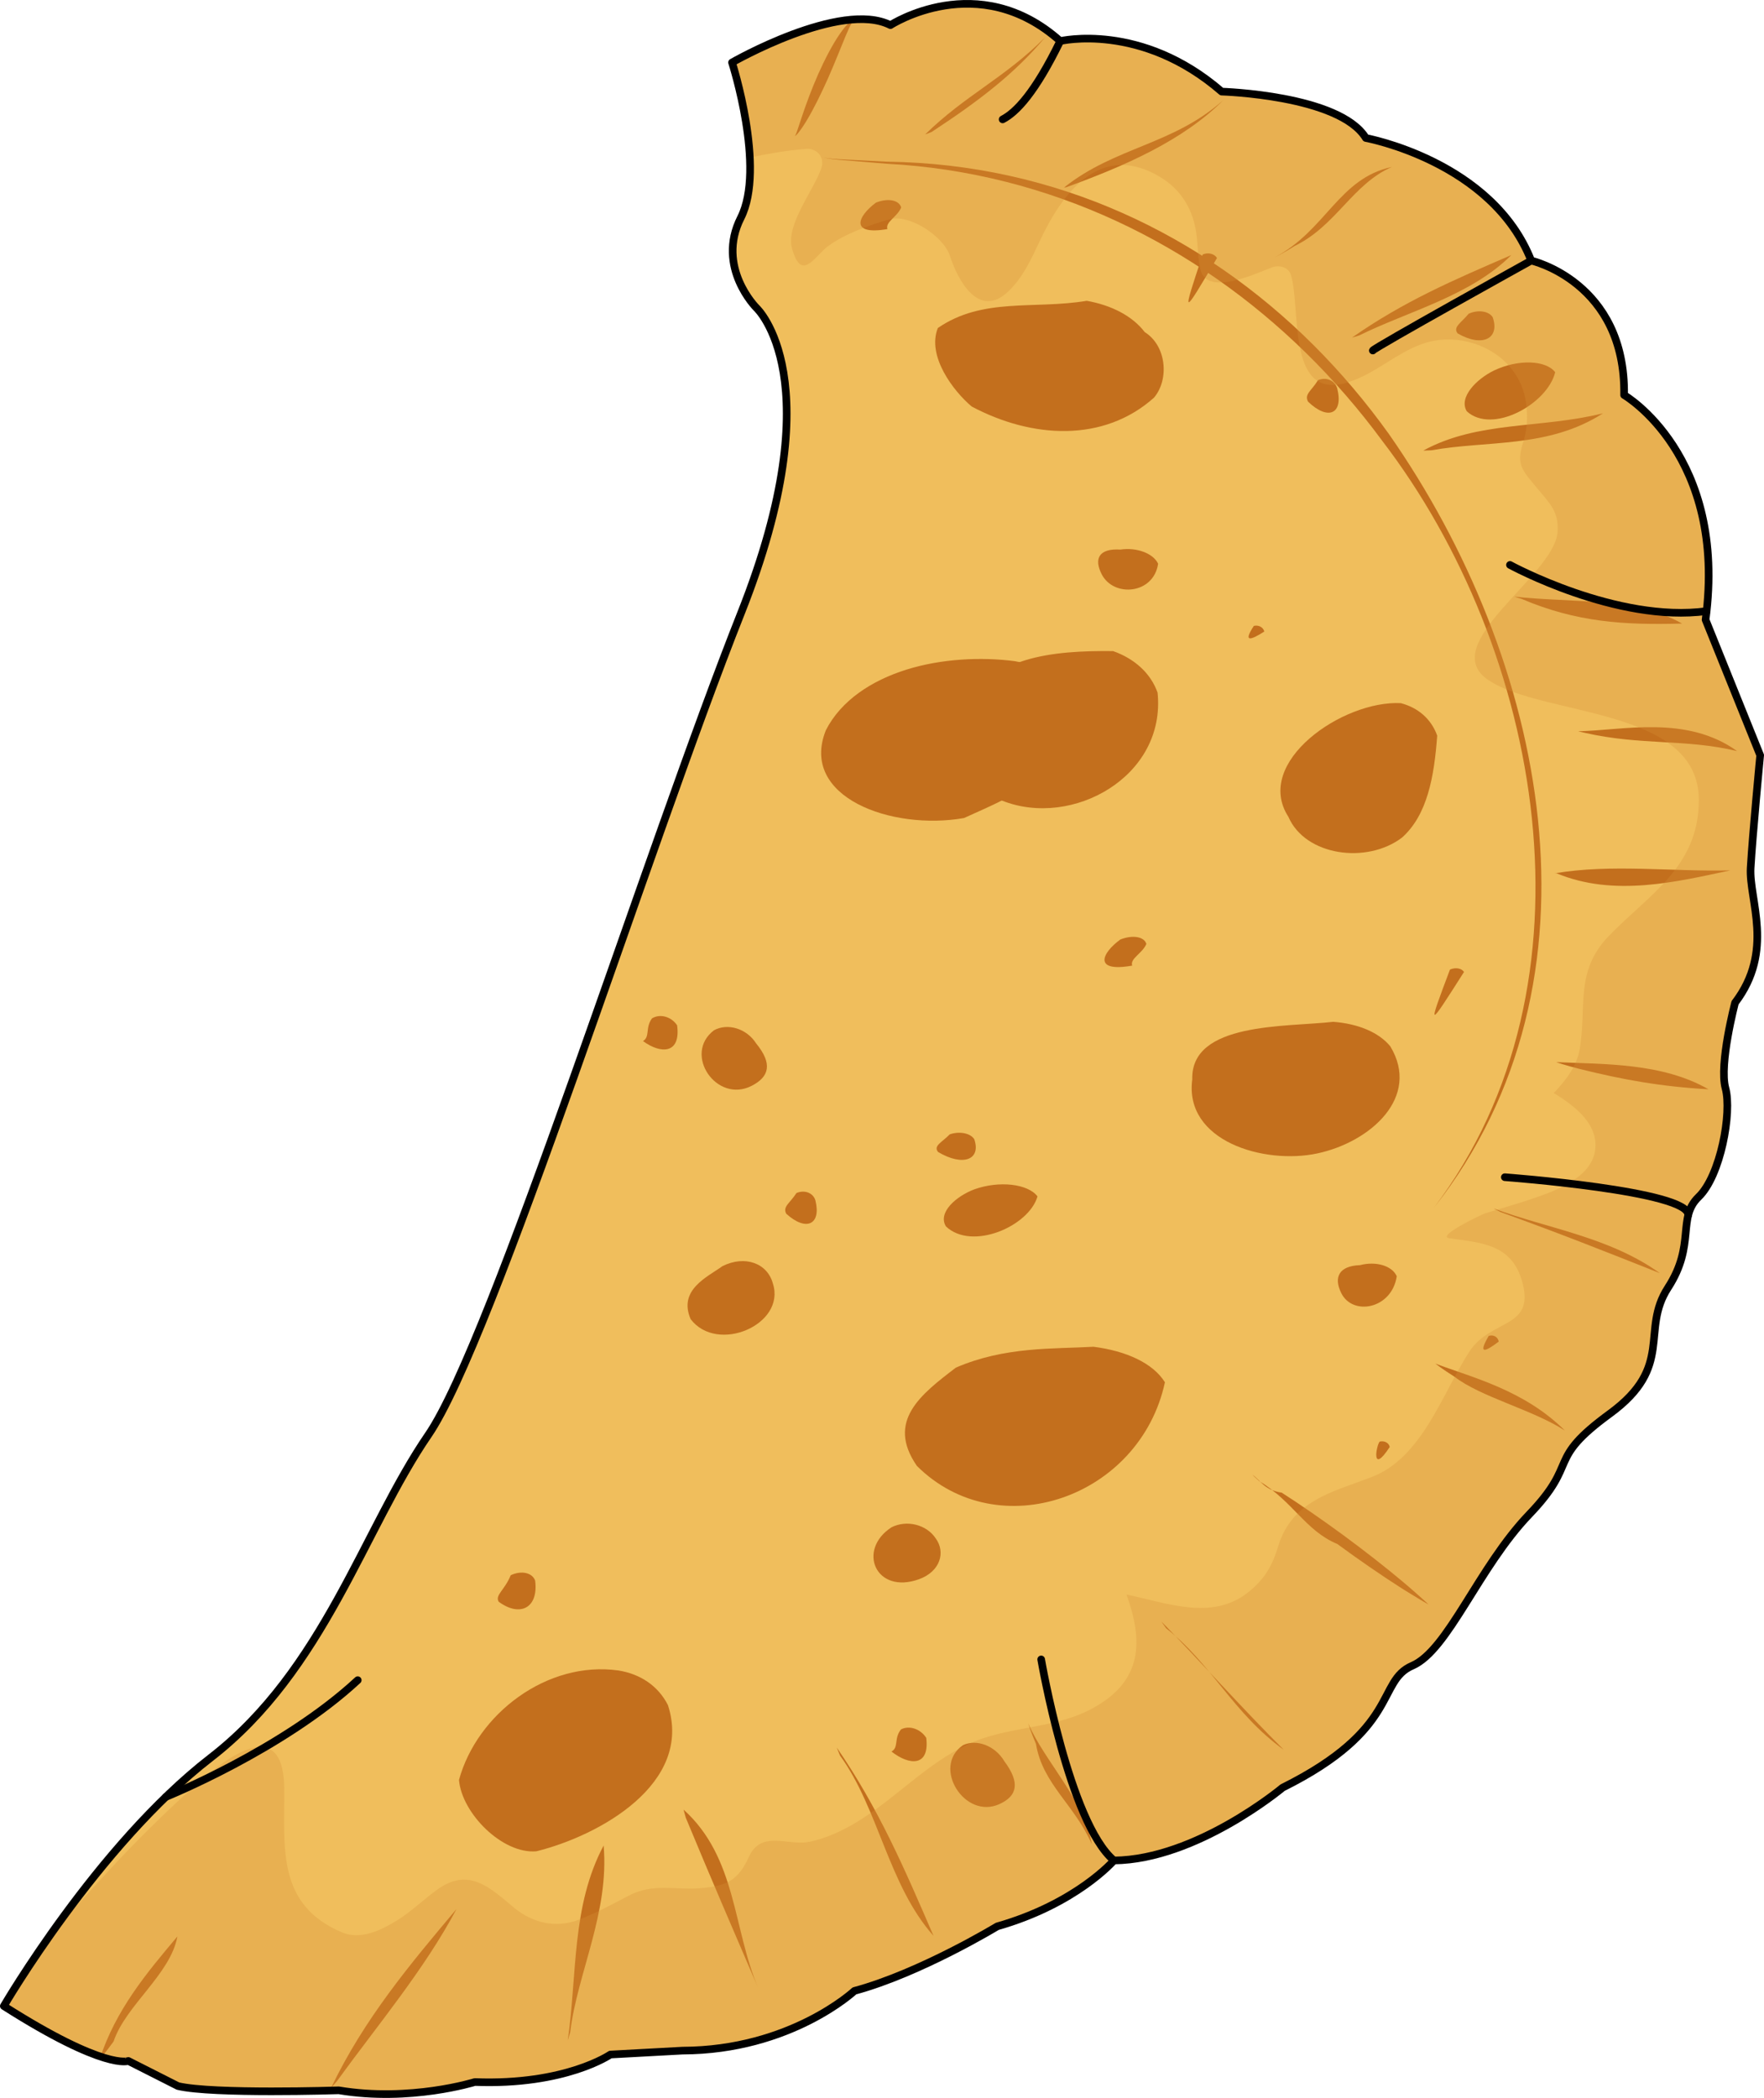 <?xml version="1.0" encoding="utf-8"?>
<!-- Generator: Adobe Illustrator 16.0.0, SVG Export Plug-In . SVG Version: 6.00 Build 0)  -->
<!DOCTYPE svg PUBLIC "-//W3C//DTD SVG 1.1//EN" "http://www.w3.org/Graphics/SVG/1.1/DTD/svg11.dtd">
<svg version="1.1" id="Layer_1" xmlns="http://www.w3.org/2000/svg" xmlns:xlink="http://www.w3.org/1999/xlink" x="0px" y="0px"
	 width="231.449px" height="275.228px" viewBox="0 0 231.449 275.228" enable-background="new 0 0 231.449 275.228"
	 xml:space="preserve">
<g>
	<g>
		<path fill="#F0BE5C" d="M0.5,263.178c0,0,12.277-21.075,27.156-32.586c14.88-11.511,20.107-30.055,28.544-42.347
			c8.435-12.291,28.82-77.071,41.013-107.778c12.192-30.707,2.045-40.068,2.045-40.068s-5.353-5.325-2.055-11.837
			c3.296-6.51-1.156-20.365-1.156-20.365s14.274-8.197,20.785-4.9c0,0,11.516-7.514,22.277,2.09c0,0,10.608-2.543,21.184,6.632
			c0,0,15.463,0.45,18.913,6.086c0,0,16.57,3.026,21.698,16.082c0,0,12.398,2.791,12.192,17.639c0,0,13.578,7.877,10.688,29.482
			l7.164,17.774c0,0-1.016,10.615-1.251,14.79c-0.235,4.172,3.154,10.851-2.042,17.675c0,0-2.126,8.041-1.259,11.23
			c0.868,3.188-0.645,11.476-3.521,14.243s-0.352,6.26-4.018,11.913c-3.668,5.652,0.884,10.304-7.628,16.523
			c-8.511,6.218-3.908,6.268-10.578,13.218c-6.673,6.949-10.631,17.818-15.352,19.855c-4.718,2.036-1.513,8.287-17.013,15.995
			c0,0-11.284,9.45-22.134,9.554c0,0-4.883,5.672-15.306,8.643c0,0-10.08,6.128-18.739,8.467c0,0-8.34,7.799-22.573,7.836
			l-9.447,0.514c0,0-5.878,4.064-17.783,3.605c0,0-8.521,2.659-17.851,1.088c0,0-16.563,0.533-21.106-0.559l-6.512-3.296
			C16.837,270.376,13.834,271.673,0.5,263.178z"/>
		<path fill="#F0BE5C" d="M0.5,263.178c0,0,12.277-21.075,27.156-32.586c14.88-11.511,20.107-30.055,28.544-42.347
			c8.435-12.291,28.82-77.071,41.013-107.778c12.192-30.707,2.045-40.068,2.045-40.068s-5.353-5.325-2.055-11.837
			c3.296-6.51-1.156-20.365-1.156-20.365s14.274-8.197,20.785-4.9c0,0,11.516-7.514,22.277,2.09c0,0,10.608-2.543,21.184,6.632
			c0,0,15.463,0.45,18.913,6.086c0,0,16.57,3.026,21.698,16.082c0,0,12.398,2.791,12.192,17.639c0,0,13.578,7.877,10.688,29.482
			l7.164,17.774c0,0-1.016,10.615-1.251,14.79c-0.235,4.172,3.154,10.851-2.042,17.675c0,0-2.126,8.041-1.259,11.23
			c0.868,3.188-0.645,11.476-3.521,14.243s-0.352,6.26-4.018,11.913c-3.668,5.652,0.884,10.304-7.628,16.523
			c-8.511,6.218-3.908,6.268-10.578,13.218c-6.673,6.949-10.631,17.818-15.352,19.855c-4.718,2.036-1.513,8.287-17.013,15.995
			c0,0-11.284,9.45-22.134,9.554c0,0-4.883,5.672-15.306,8.643c0,0-10.08,6.128-18.739,8.467c0,0-8.34,7.799-22.573,7.836
			l-9.447,0.514c0,0-5.878,4.064-17.783,3.605c0,0-8.521,2.659-17.851,1.088c0,0-16.563,0.533-21.106-0.559l-6.512-3.296
			C16.837,270.376,13.834,271.673,0.5,263.178z"/>
		<path fill="#C36F1D" d="M74.498,267.677c1.249-8.803,0.49-17.636,4.703-25.561c0.758,8.832-3.454,16.758-4.382,24.459
			C74.629,267.277,74.498,267.677,74.498,267.677z"/>
		<path fill="#C36F1D" d="M89.692,237.407c7,6.32,6.471,15.708,9.804,23.43c-3.333-7.722-6.11-14.157-9.518-22.37
			C89.784,237.799,89.692,237.407,89.692,237.407z"/>
		<path fill="#C36F1D" d="M109.795,229.273c5.469,7.964,8.802,15.686,12.69,24.694c-5.907-6.61-7.221-16.73-12.264-23.646
			C109.941,229.659,109.795,229.273,109.795,229.273z"/>
		<path fill="#C36F1D" d="M13.061,270.188c2.143-6.557,6.181-11.354,10.217-16.148c-0.907,4.972-6.787,9.036-8.376,13.782
			C13.857,269.28,13.061,270.188,13.061,270.188z"/>
		<path fill="#C36F1D" d="M134.909,226.1c2.059,4.824,7.408,10.148,8.344,15.851c-2.222-5.146-6.463-7.896-7.326-13.16
			C135.251,227.208,134.909,226.1,134.909,226.1z"/>
		<path fill="#C36F1D" d="M152.389,212.739c4.789,4.881,10.696,11.491,16.049,16.815c-6.64-4.769-9.417-11.204-15.434-15.941
			C152.604,213.065,152.389,212.739,152.389,212.739z"/>
		<path fill="#C36F1D" d="M164.325,193.479c1.077,0.744,1.632,2.031,3.842,2.342c2.271,1.454,5.229,3.483,8.119,5.604
			c2.889,2.129,5.708,4.347,7.77,6.083c1.037,0.86,1.864,1.625,2.46,2.14c0.589,0.524,0.913,0.841,0.913,0.841
			s-0.398-0.217-1.075-0.62c-0.667-0.418-1.646-0.978-2.774-1.711c-2.272-1.451-5.231-3.482-8.122-5.604
			c-4.149-1.718-5.814-5.58-10.223-8.233C164.648,193.795,164.325,193.479,164.325,193.479z"/>
		<path fill="#C36F1D" d="M188.322,178.892c4.838,1.825,11.652,3.463,17.003,8.787c-4.239-2.75-11.055-4.39-14.513-7.083
			C189.283,179.641,188.322,178.892,188.322,178.892z"/>
		<path fill="#C36F1D" d="M195.98,158.538c7.068,2.643,15.169,3.726,21.808,8.495c-7.369-2.928-12.896-5.121-20.923-8.03
			C196.297,158.718,195.98,158.538,195.98,158.538z"/>
		<path fill="#C36F1D" d="M204.181,139.345c6.358,0.281,13.904,0.077,19.987,3.561c-6.261-0.352-11.231-1.26-16.888-2.664
			C205.41,139.775,204.181,139.345,204.181,139.345z"/>
		<path fill="#C36F1D" d="M203.958,114.577c7.433-1.273,15.535-0.189,23.08-0.393c-6.99,1.491-15.267,3.536-22.809,0.381
			C204.052,114.572,203.958,114.577,203.958,114.577z"/>
		<path fill="#C36F1D" d="M207.067,95.938c5.938-0.123,14.215-2.168,20.853,2.599c-6.815-1.638-12.517-0.703-19.97-2.393
			C207.388,96.025,207.067,95.938,207.067,95.938z"/>
		<path fill="#C36F1D" d="M104.291,17.87c0,0,0.151-0.233,0.296-0.687c0.152-0.451,0.367-1.096,0.625-1.87
			c0.515-1.548,1.262-3.592,2.141-5.589c0.887-1.991,1.905-3.938,2.861-5.309c0.47-0.687,0.931-1.227,1.32-1.548
			c0.185-0.168,0.382-0.26,0.517-0.287c0.139-0.019,0.206,0.03,0.203,0.02c-0.009-0.018-0.289,0.023-0.511,0.452
			c-0.244,0.391-0.51,1.007-0.825,1.75c-0.615,1.492-1.408,3.504-2.283,5.489c-0.885,1.982-1.85,3.938-2.694,5.355
			c-0.419,0.712-0.81,1.286-1.112,1.67C104.533,17.714,104.291,17.87,104.291,17.87z"/>
		<path fill="#C36F1D" d="M121.386,17.64c5.265-5.167,10.414-7.389,15.737-12.74c-4.036,4.795-8.63,8.305-14.896,12.418
			C121.692,17.522,121.386,17.64,121.386,17.64z"/>
		<path fill="#C36F1D" d="M139.611,24.598c6.752-5.365,14.297-5.567,20.908-11.475c-5.322,5.352-13.046,8.685-20.631,11.447
			C139.708,24.588,139.611,24.598,139.611,24.598z"/>
		<path fill="#C36F1D" d="M167.248,33.769c6.752-3.563,8.393-10.377,15.381-11.868c-5.146,2.222-7.343,7.749-12.738,10.352
			C168.353,33.234,167.248,33.769,167.248,33.769z"/>
		<path fill="#C36F1D" d="M177.393,44.288c6.754-4.721,13.188-7.499,20.91-10.83c-5.324,5.35-13.601,7.396-19.961,10.545
			C177.745,44.198,177.393,44.288,177.393,44.288z"/>
		<path fill="#C36F1D" d="M186.746,59.11c7.196-3.923,15.299-2.841,23.575-4.886c-7.168,4.621-15.269,3.536-22.512,4.854
			C187.132,59.112,186.746,59.11,186.746,59.11z"/>
		<path fill="#C36F1D" d="M198.699,78.273c7.085,0.811,15.917,0.052,22,3.533c-7.547,0.204-13.805-0.147-21.056-3.237
			C199.039,78.392,198.699,78.273,198.699,78.273z"/>
		<path fill="#C36F1D" d="M108.021,20.614c0.004-0.015,0.174,0.093,0.542,0.135c0.363,0.06,0.91,0.103,1.622,0.146
			c1.426,0.072,3.521,0.178,6.186,0.316c22.233,0.288,41.485,9.632,55.944,24.033c3.611,3.601,6.925,7.518,9.911,11.685
			c20.63,29.525,29.573,71.468,5.906,101.53c22.38-29.507,14.168-73.292-6.764-100.614c-3.016-4.097-6.354-7.954-9.981-11.514
			c-14.507-14.239-33.604-23.71-55.037-24.848c-2.658-0.224-4.747-0.395-6.171-0.512c-0.712-0.067-1.258-0.127-1.622-0.2
			C108.191,20.713,108.025,20.599,108.021,20.614z"/>
		<g>
			<g>
				<path fill="#C36F1D" d="M131.77,231.05c2.123,2.849,1.69,4.558-0.607,5.618c-4.585,2.121-8.95-4.855-4.821-7.71
					C128.139,228.095,130.581,229.033,131.77,231.05z"/>
				<path fill="#C36F1D" d="M121.53,227.992c0.464,3.813-2.224,3.64-4.565,1.793c0.988-0.525,0.295-1.7,1.246-2.896
					C119.291,226.313,120.775,226.81,121.53,227.992z"/>
				<path fill="#C36F1D" d="M136.127,156.958c-1.135,3.94-8.608,7.164-12.013,3.938c-1.119-1.822,1.35-3.981,3.752-4.875
					C131.105,154.873,134.867,155.296,136.127,156.958z"/>
				<path fill="#C36F1D" d="M127.83,149.454c0.923,2.694-1.474,3.626-4.749,1.675c-0.653-0.813,0.496-1.248,1.53-2.311
					C125.879,148.372,127.335,148.658,127.83,149.454z"/>
				<path fill="#C36F1D" d="M101.41,168.396c1.727,5.374-7.282,9.262-10.791,4.669c-1.667-3.86,2.195-5.528,4.176-6.961
					C97.733,164.639,100.695,165.71,101.41,168.396z"/>
				<path fill="#C36F1D" d="M106.984,157.468c0.796,3.225-1.232,4.122-3.825,1.761c-0.496-0.943,0.489-1.371,1.34-2.713
					C105.565,156.059,106.686,156.491,106.984,157.468z"/>
				<path fill="#C36F1D" d="M87.64,223.699c3.32,10.287-8.994,17.129-17.272,19.176c-4.416,0.379-9.767-4.945-10.146-9.36
					c2.37-8.657,11.555-15.676,20.914-14.364C83.977,219.6,86.347,221.146,87.64,223.699z"/>
				<path fill="#C36F1D" d="M122.777,201.83c1.301,1.786,0.627,4.323-2.198,5.351c-5.7,2.051-8.167-3.863-3.602-6.816
					C118.981,199.36,121.573,200.004,122.777,201.83z"/>
				<path fill="#C36F1D" d="M152.847,181.343c-3.27,15.13-21.843,21.619-32.545,10.972c-4.064-5.879,0.527-9.389,5.12-12.897
					c6.437-2.777,12.694-2.426,18.048-2.736C147.771,177.233,151.273,178.824,152.847,181.343z"/>
				<path fill="#C36F1D" d="M183.264,167.436c-0.647,4.308-5.796,5.254-7.291,2.188c-1.004-2.041-0.312-3.548,2.466-3.647
					C180.551,165.422,182.678,166.069,183.264,167.436z"/>
				<path fill="#C36F1D" d="M196.646,176.004c-1.745,1.324-2.8,1.787-1.313-0.745C195.945,175.061,196.533,175.391,196.646,176.004z
					"/>
				<path fill="#C36F1D" d="M182.342,189.83c-2.452,3.752-1.777-0.165-1.324-0.703C181.64,188.972,182.233,189.287,182.342,189.83z"
					/>
				<path fill="#C36F1D" d="M182.412,137.261c4.027,6.661-2.584,12.567-9.573,14.059c-6.991,1.49-17.489-1.612-16.406-9.714
					c-0.204-7.545,12.313-6.841,18.5-7.553C178.162,134.303,180.877,135.402,182.412,137.261z"/>
				<path fill="#C36F1D" d="M192.085,127.517c-4.795,7.535-4.795,7.535-1.84-0.316C190.969,126.879,191.792,127.023,192.085,127.517
					z"/>
				<path fill="#C36F1D" d="M151.881,90.871c1.135,10.987-11.179,17.829-20.39,14.171c-4.242-2.749-5.908-6.61-5.002-11.582
					c1.465-3.685,4.403-5.716,7.952-6.817c3.547-1.1,7.702-1.267,11.607-1.224C148.797,86.389,150.97,88.278,151.881,90.871z"/>
				<path fill="#C36F1D" d="M150.412,123.837c-0.537,1.259-2.163,1.9-1.864,2.842c-5.103,0.912-4.049-1.608-1.546-3.428
					C148.618,122.615,150.132,122.88,150.412,123.837z"/>
				<path fill="#C36F1D" d="M188.57,96.509c-0.397,5.442-1.306,10.415-4.61,13.369c-4.594,3.508-12.693,2.424-14.916-2.723
					c-4.62-7.167,7.14-15.296,14.747-14.908C186.027,92.826,187.782,94.295,188.57,96.509z"/>
				<path fill="#C36F1D" d="M70.215,207.362c0.46,3.631-2.017,4.816-4.786,2.769c-0.503-0.883,0.769-1.48,1.581-3.475
					C68.406,205.998,69.836,206.314,70.215,207.362z"/>
			</g>
		</g>
		<g>
			<g>
				<path fill="#C36F1D" d="M99.198,136.87c2.187,2.664,1.759,4.376-0.552,5.57c-4.623,2.396-9.08-4.154-4.964-7.278
					C95.494,134.174,97.977,134.948,99.198,136.87z"/>
				<path fill="#C36F1D" d="M88.843,134.514c0.504,3.782-2.153,3.778-4.476,2.066c0.956-0.58,0.261-1.722,1.178-2.979
					C86.605,132.954,88.083,133.368,88.843,134.514z"/>
				<path fill="#C36F1D" d="M204.052,48.833c-1.026,4.182-8.247,8.176-11.593,5.132c-1.119-1.815,1.258-4.244,3.582-5.367
					C199.167,47.117,202.809,47.218,204.052,48.833z"/>
				<path fill="#C36F1D" d="M195.855,41.623c0.967,2.81-1.349,3.983-4.599,2.122c-0.664-0.836,0.449-1.371,1.437-2.583
					C193.919,40.596,195.35,40.803,195.855,41.623z"/>
				<path fill="#C36F1D" d="M175.448,50.935c0.849,3.386-1.187,4.292-3.827,1.755c-0.517-1.004,0.472-1.421,1.304-2.811
					C173.991,49.421,175.126,49.897,175.448,50.935z"/>
				<path fill="#C36F1D" d="M142.713,91.762c-0.927,8.836-8.65,12.169-16.224,15.556c-4.755,0.839-10.165,0.152-13.95-1.842
					c-3.782-1.994-5.939-5.294-4.178-9.681c1.981-3.878,5.961-6.501,10.57-7.946c4.609-1.443,9.845-1.683,14.221-1.109
					C137.566,87.541,141.127,89.289,142.713,91.762z"/>
				<path fill="#C36F1D" d="M151.952,73.957c-0.589,4.015-5.823,4.446-7.396,1.392c-1.052-2.046-0.38-3.426,2.444-3.247
					C149.142,71.777,151.326,72.601,151.952,73.957z"/>
				<path fill="#C36F1D" d="M165.884,82.855c-1.769,1.126-2.844,1.494-1.371-0.744C165.141,81.961,165.754,82.29,165.884,82.855z"/>
				<path fill="#C36F1D" d="M151.303,94.683c-2.536,3.324-1.842-0.256-1.377-0.723C150.572,93.854,151.187,94.178,151.303,94.683z"
					/>
				<path fill="#C36F1D" d="M150.196,43.569c2.859,1.784,3.24,6.199,1.22,8.598c-6.608,5.907-15.998,5.378-23.923,1.166
					c-2.397-2.018-5.907-6.61-4.445-10.296c5.88-4.063,12.693-2.425,19.536-3.572C145.827,40.034,148.59,41.456,150.196,43.569z"/>
				<path fill="#C36F1D" d="M159.675,33.854c-4.617,7.805-4.617,7.805-1.872-0.47C158.522,33.078,159.362,33.289,159.675,33.854z"/>
				<path fill="#C36F1D" d="M118.241,27.218c-0.519,1.261-2.101,1.88-1.81,2.834c-4.967,0.855-3.936-1.662-1.5-3.471
					C116.5,25.955,117.97,26.239,118.241,27.218z"/>
			</g>
		</g>
		<path fill="#C36F1D" d="M43.446,273.898c4.34-9.063,10.396-16.257,16.452-23.451c-4.213,7.926-10.27,15.119-15.696,22.588
			C43.731,273.591,43.446,273.898,43.446,273.898z"/>
		<path opacity="0.3" fill="#D59036" d="M213.096,51.825c0.206-14.848-12.192-17.639-12.192-17.639
			c-5.128-13.055-21.698-16.082-21.698-16.082c-3.45-5.636-18.913-6.086-18.913-6.086c-10.575-9.176-21.184-6.632-21.184-6.632
			c-10.761-9.604-22.277-2.09-22.277-2.09c-6.511-3.297-20.785,4.9-20.785,4.9s2.037,6.347,2.334,12.469
			c2.447-0.508,4.91-0.949,7.423-1.132c1.416-0.103,2.428,1.145,1.968,2.508c-0.962,2.859-4.706,7.445-3.859,10.531
			c1.24,4.521,2.949,1.067,4.695-0.244c2.207-1.652,5.503-2.821,8.118-3.555c2.622-0.736,7.101,2.278,7.9,4.771
			c0.99,3.073,3.731,8.397,7.633,4.724c1.946-1.834,3.024-4.225,4.143-6.605c2.962-6.316,7.906-13.097,15.702-8.51
			c2.945,1.732,4.516,4.438,4.908,7.822c0.17,1.465,0.147,3.045,0.519,4.478c0.905,3.479,7.487,0.325,9.405-0.39
			c0.864-0.323,2.109-0.032,2.423,0.962c1.365,4.325-0.558,16.213,7.016,14.266c3.925-1.009,6.824-4.119,10.637-5.305
			c5.437-1.692,12.325,1.509,13.205,7.808c0.271,1.943,0.176,3.534-0.422,5.415c-0.887,2.788,0.032,3.581,1.742,5.667
			c1.761,2.142,3.024,3.165,2.819,5.951c-0.418,5.725-16.02,14.724-9.075,19.391c7.179,4.827,27.638,3.5,27.617,15.757
			c-0.01,8.771-6.543,12.353-11.845,17.849c-4.505,4.673-2.809,9.452-3.806,14.911c-0.404,2.206-1.832,4.034-3.386,5.663
			c2.892,1.761,6.092,4.264,5.373,7.812c-0.666,3.279-4.965,4.939-7.712,5.89c-2.207,0.763-4.447,1.393-6.674,2.079
			c-0.311,0.095-6.504,3.015-4.687,3.271c4.131,0.588,8.036,0.75,9.473,5.407c2.018,6.542-3.962,5.029-6.842,9.458
			c-3.558,5.473-6.174,13.93-12.85,16.47c-5.193,1.976-10.45,3.103-12.256,9.129c-0.776,2.597-1.868,4.387-4.021,6.059
			c-4.706,3.65-10.533,1.327-15.862,0.214c2.11,5.9,2.396,11.464-4.91,15.167c-5.028,2.544-10.903,2.098-15.974,4.519
			c-5.375,2.565-9.235,6.875-14.223,9.993c-1.953,1.222-4.46,2.414-6.743,2.801c-2.618,0.444-6.107-1.579-7.703,1.949
			c-1.411,3.121-2.944,3.831-6.451,4.104c-3.243,0.253-6.121-0.698-9.288,0.965c-2.137,1.121-4.221,2.249-6.473,3.128
			c-3.085,1.202-6.143,0.479-8.596-1.543c-3.004-2.475-5.84-5.411-10.046-2.392c-1.792,1.287-3.418,2.901-5.296,4.056
			c-2.09,1.286-4.76,2.63-7.265,1.562c-8.552-3.648-7.499-11.069-7.544-18.817c-0.052-8.795-6.066-5.237-10.313-1.618
			c-3.517,2.994-6.818,6.221-10.041,9.528c-3.216,3.302-6.347,6.985-9.707,10.363C3.053,258.801,0.5,263.178,0.5,263.178
			c13.334,8.495,16.337,7.198,16.337,7.198l6.512,3.296c4.543,1.092,21.106,0.559,21.106,0.559
			c9.33,1.571,17.851-1.088,17.851-1.088c11.905,0.459,17.783-3.605,17.783-3.605l9.447-0.514
			c14.233-0.037,22.573-7.836,22.573-7.836c8.659-2.339,18.739-8.467,18.739-8.467c10.423-2.971,15.306-8.643,15.306-8.643
			c10.85-0.104,22.134-9.554,22.134-9.554c15.5-7.708,12.295-13.959,17.013-15.995c4.721-2.037,8.679-12.906,15.352-19.855
			c6.67-6.95,2.067-7,10.578-13.218c8.512-6.22,3.96-10.871,7.628-16.523c3.666-5.653,1.141-9.146,4.018-11.913
			s4.39-11.055,3.521-14.243c-0.867-3.189,1.259-11.23,1.259-11.23c5.196-6.824,1.807-13.503,2.042-17.675
			c0.235-4.174,1.251-14.79,1.251-14.79l-7.164-17.774C226.674,59.703,213.096,51.825,213.096,51.825z"/>
		<path fill="none" stroke="#000000" stroke-linecap="round" stroke-linejoin="round" stroke-miterlimit="10" d="M0.5,263.178
			c0,0,12.277-21.075,27.156-32.586c14.88-11.511,20.107-30.055,28.544-42.347c8.435-12.291,28.82-77.071,41.013-107.778
			c12.192-30.707,2.045-40.068,2.045-40.068s-5.353-5.325-2.055-11.837c3.296-6.51-1.156-20.365-1.156-20.365
			s14.274-8.197,20.785-4.9c0,0,11.516-7.514,22.277,2.09c0,0,10.608-2.543,21.184,6.632c0,0,15.463,0.45,18.913,6.086
			c0,0,16.57,3.026,21.698,16.082c0,0,12.398,2.791,12.192,17.639c0,0,13.578,7.877,10.688,29.482l7.164,17.774
			c0,0-1.016,10.615-1.251,14.79c-0.235,4.172,3.154,10.851-2.042,17.675c0,0-2.126,8.041-1.259,11.23
			c0.868,3.188-0.645,11.476-3.521,14.243s-0.352,6.26-4.018,11.913c-3.668,5.652,0.884,10.304-7.628,16.523
			c-8.511,6.218-3.908,6.268-10.578,13.218c-6.673,6.949-10.631,17.818-15.352,19.855c-4.718,2.036-1.513,8.287-17.013,15.995
			c0,0-11.284,9.45-22.134,9.554c0,0-4.883,5.672-15.306,8.643c0,0-10.08,6.128-18.739,8.467c0,0-8.34,7.799-22.573,7.836
			l-9.447,0.514c0,0-5.878,4.064-17.783,3.605c0,0-8.521,2.659-17.851,1.088c0,0-16.563,0.533-21.106-0.559l-6.512-3.296
			C16.837,270.376,13.834,271.673,0.5,263.178z"/>
	</g>
	<path fill="none" stroke="#000000" stroke-linecap="round" stroke-linejoin="round" stroke-miterlimit="10" d="M180.124,45.986
		c0.135-0.354,20.78-11.8,20.78-11.8"/>
	<path fill="none" stroke="#000000" stroke-linecap="round" stroke-linejoin="round" stroke-miterlimit="10" d="M223.916,80.174"/>
	<path fill="none" stroke="#000000" stroke-linecap="round" stroke-linejoin="round" stroke-miterlimit="10" d="M131.552,15.663
		c1.786-0.924,4.258-3.5,7.557-10.276"/>
	<path fill="none" stroke="#000000" stroke-linecap="round" stroke-linejoin="round" stroke-miterlimit="10" d="M21.762,235.74
		c0,0,15.33-6.181,25.175-15.317"/>
	<path fill="none" stroke="#000000" stroke-linecap="round" stroke-linejoin="round" stroke-miterlimit="10" d="M136.609,217.699
		c0,0,3.677,21.414,9.545,26.379"/>
	<path fill="none" stroke="#000000" stroke-linecap="round" stroke-linejoin="round" stroke-miterlimit="10" d="M197.444,154.438
		c0,0,24.451,1.813,24.046,5.004"/>
	<path fill="none" stroke="#000000" stroke-linecap="round" stroke-linejoin="round" stroke-miterlimit="10" d="M198.119,74.113
		c0,0,14.012,7.662,25.797,6.062"/>
</g>
</svg>
